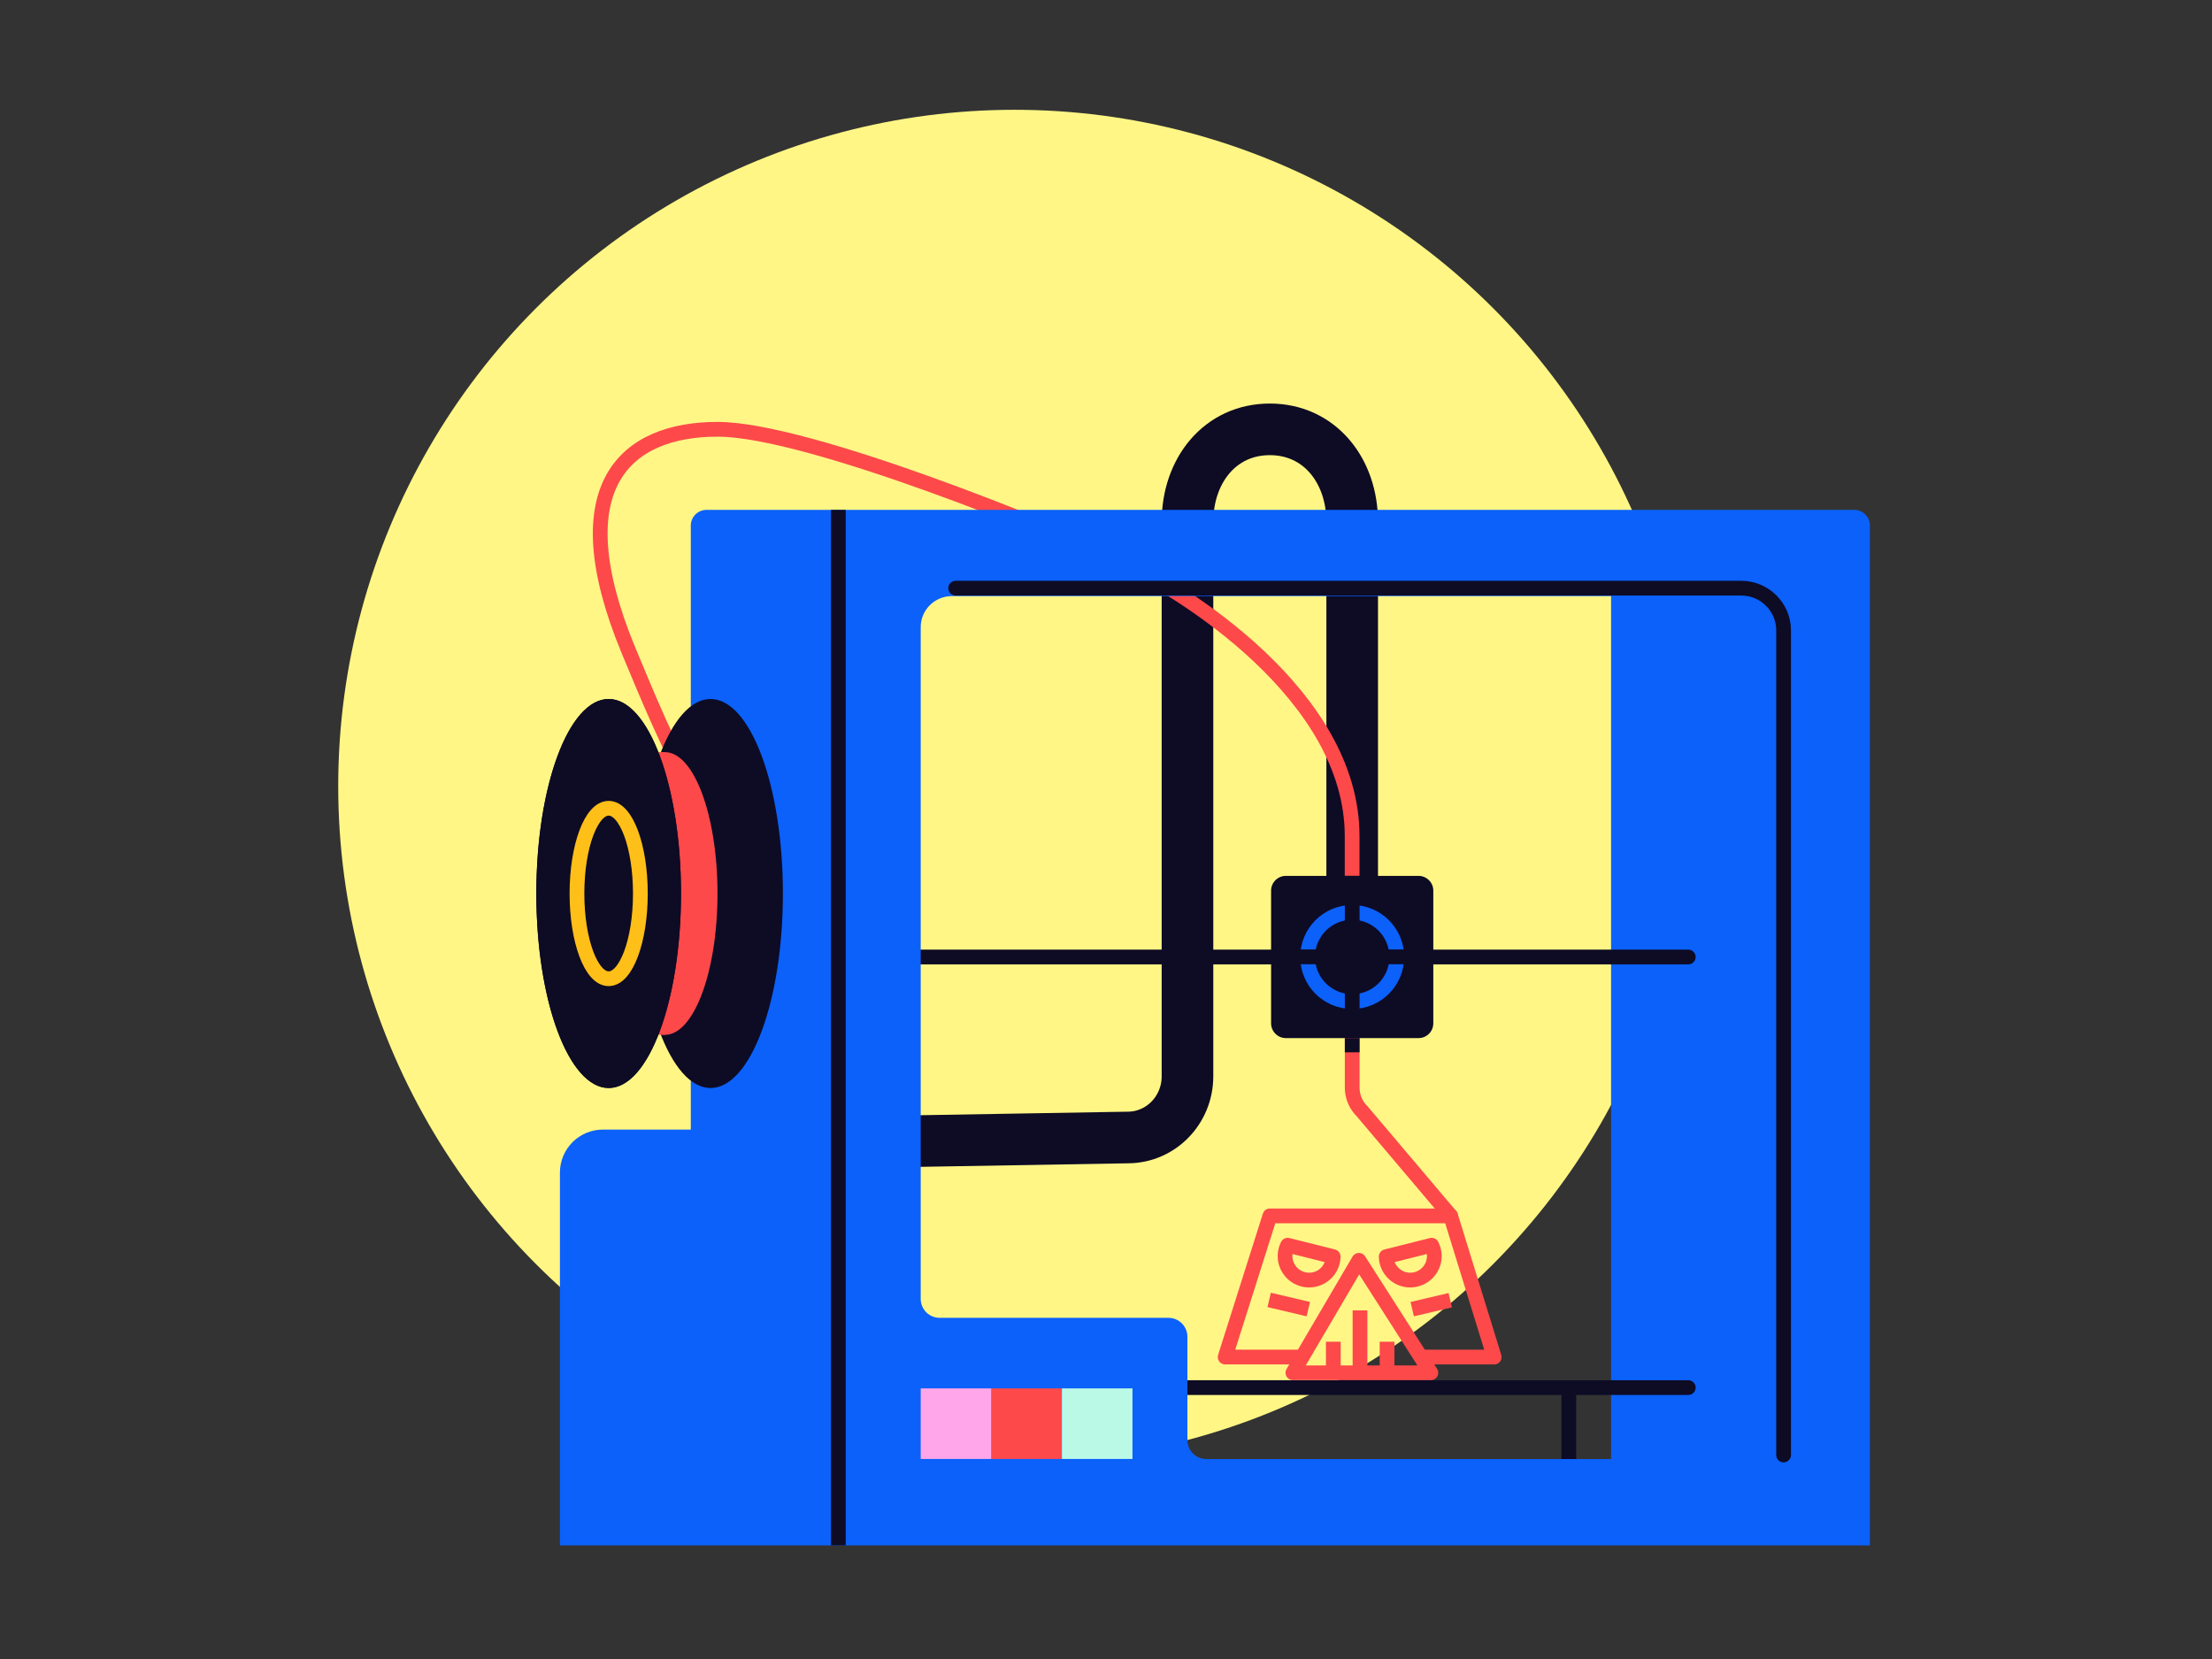 <?xml version="1.0" encoding="UTF-8"?>
<!-- Generator: Adobe Illustrator 27.0.0, SVG Export Plug-In . SVG Version: 6.00 Build 0)  -->
<svg xmlns="http://www.w3.org/2000/svg" xmlns:xlink="http://www.w3.org/1999/xlink" version="1.1" x="0px" y="0px" viewBox="0 0 300 225" style="enable-background:new 0 0 300 225;" xml:space="preserve">
<rect x="0" y="0" width="300" height="225" fill="#333333" stroke="none"/>
<style type="text/css">
	.st0{display:none;}
	.st1{display:inline;fill:#B1B1B1;}
	.st2{fill:#BBF9E7;}
	.st3{fill:#FD494A;}
	.st4{fill:#FFBF19;}
	.st5{fill:#0B61FA;}
	.st6{fill:#FFF685;}
	.st7{fill:none;stroke:#0B61FA;stroke-width:2;stroke-linejoin:round;stroke-miterlimit:10;}
	.st8{fill:none;stroke:#0B61FA;stroke-width:2;stroke-linecap:round;stroke-linejoin:round;stroke-miterlimit:10;}
	.st9{fill:#0E0B25;}
	.st10{fill:none;stroke:#BBF9E7;stroke-width:2;stroke-linecap:round;stroke-linejoin:round;stroke-miterlimit:10;}
	.st11{fill:none;stroke:#0E0B25;stroke-width:3;stroke-linecap:round;stroke-linejoin:round;stroke-miterlimit:10;}
	.st12{fill:#FFD9F4;}
	.st13{fill:none;stroke:#0E0B25;stroke-width:14.276;stroke-linejoin:round;stroke-miterlimit:10;}
	.st14{fill:#BBF9E7;stroke:#0B61FA;stroke-width:35.689;stroke-linecap:round;stroke-linejoin:round;stroke-miterlimit:10;}
	.st15{fill:none;stroke:#0B61FA;stroke-width:14.276;stroke-linejoin:round;stroke-miterlimit:10;}
	.st16{fill:none;stroke:#0B61FA;stroke-width:14.276;stroke-linecap:round;stroke-linejoin:round;stroke-miterlimit:10;}
	.st17{fill:none;stroke:#0B61FA;stroke-width:28.551;stroke-linejoin:round;stroke-miterlimit:10;}
	.st18{fill:none;stroke:#0B61FA;stroke-width:37.545;stroke-linejoin:round;stroke-miterlimit:10;}
	.st19{fill:none;stroke:#0E0B25;stroke-width:35.689;stroke-linecap:round;stroke-linejoin:round;stroke-miterlimit:10;}
	.st20{fill:none;stroke:#BBF9E7;stroke-width:3;stroke-miterlimit:10;}
	.st21{fill:#FD494A;stroke:#FFD9F4;stroke-width:4.346;stroke-linecap:round;stroke-linejoin:round;stroke-miterlimit:10;}
	.st22{fill:none;stroke:#BBF9E7;stroke-width:3;stroke-linejoin:round;stroke-miterlimit:10;}
	.st23{clip-path:url(#SVGID_00000038411524279317907800000000266320673040096168_);fill:#FD494A;}
	
		.st24{clip-path:url(#SVGID_00000038411524279317907800000000266320673040096168_);fill:#FD494A;stroke:#FFF685;stroke-width:4.346;stroke-linecap:round;stroke-linejoin:round;stroke-miterlimit:10;}
	
		.st25{clip-path:url(#SVGID_00000038411524279317907800000000266320673040096168_);fill:none;stroke:#0B61FA;stroke-width:3.332;stroke-linecap:round;stroke-linejoin:round;stroke-miterlimit:10;}
	
		.st26{clip-path:url(#SVGID_00000038411524279317907800000000266320673040096168_);fill:none;stroke:#FD494A;stroke-width:9.517;stroke-linecap:round;stroke-linejoin:round;stroke-miterlimit:10;}
	.st27{fill:none;stroke:#0E0B25;stroke-width:9.517;stroke-linecap:round;stroke-linejoin:round;stroke-miterlimit:10;}
	.st28{fill:#FFA6EA;}
	.st29{fill:none;stroke:#0E0B25;stroke-width:4.5;stroke-linecap:round;stroke-linejoin:round;stroke-miterlimit:10;}
	.st30{fill:none;stroke:#0E0B25;stroke-width:16.247;stroke-linecap:square;stroke-miterlimit:10;}
	.st31{fill:none;stroke:#FD494A;stroke-width:4.5;stroke-miterlimit:10;}
	.st32{fill:none;}
	.st33{fill:none;stroke:#FD494A;stroke-width:4.642;stroke-linecap:round;stroke-miterlimit:10;}
	.st34{fill:none;stroke:#0E0B25;stroke-width:4.5;stroke-linejoin:round;stroke-miterlimit:10;}
	.st35{fill:none;stroke:#FFBF19;stroke-width:4.5;stroke-miterlimit:10;}
	.st36{fill:none;stroke:#0E0B25;stroke-width:4.642;stroke-miterlimit:10;}
	.st37{fill:none;stroke:#0B61FA;stroke-width:4.5;stroke-linecap:round;stroke-linejoin:round;stroke-miterlimit:10;}
	.st38{fill:none;stroke:#FFA6EA;stroke-width:2;stroke-linecap:round;stroke-linejoin:round;stroke-miterlimit:10;}
	.st39{fill:none;stroke:#FD494A;stroke-width:2;stroke-linecap:round;stroke-linejoin:round;stroke-miterlimit:10;}
	.st40{fill:none;stroke:#FFF685;stroke-width:2;stroke-linecap:round;stroke-linejoin:round;stroke-miterlimit:10;}
	.st41{fill:none;stroke:#FD494A;stroke-width:3;stroke-linecap:round;stroke-linejoin:round;stroke-miterlimit:10;}
	.st42{fill:none;stroke:#FFFFFF;stroke-width:3;stroke-linecap:round;stroke-linejoin:round;stroke-miterlimit:10;}
	.st43{fill:none;stroke:#0E0B25;stroke-width:14.69;stroke-linecap:round;stroke-linejoin:round;stroke-miterlimit:10;}
	.st44{fill:none;stroke:#FD494A;stroke-width:10.493;stroke-miterlimit:10;}
	.st45{fill:none;stroke:#FD494A;stroke-width:10.493;stroke-linejoin:round;stroke-miterlimit:10;}
	.st46{fill:none;stroke:#0B61FA;stroke-width:4.5;stroke-linecap:round;stroke-miterlimit:10;}
	.st47{fill:#FFFFFF;}
	.st48{fill:none;stroke:#FFBF19;stroke-width:10;stroke-miterlimit:10;}
	.st49{fill:none;stroke:#0E0B25;stroke-width:4.5;stroke-linecap:round;stroke-miterlimit:10;}
	.st50{fill:none;stroke:#FD494A;stroke-width:4.5;stroke-linecap:round;stroke-miterlimit:10;}
	.st51{fill:none;stroke:#BBF9E7;stroke-width:4.5;stroke-linecap:round;stroke-miterlimit:10;}
	
		.st52{clip-path:url(#SVGID_00000135664491740816601280000014217828006746377897_);fill:none;stroke:#0E0B25;stroke-width:14.69;stroke-linecap:round;stroke-linejoin:round;stroke-miterlimit:10;}
	.st53{fill:none;stroke:#0B61FA;stroke-width:3;stroke-linecap:round;stroke-linejoin:round;stroke-miterlimit:10;}
	.st54{clip-path:url(#SVGID_00000177471107353294448700000000064243329125044865_);}
	.st55{clip-path:url(#SVGID_00000147916554277658873100000017094908957085578942_);}
	.st56{fill:none;stroke:#FD494A;stroke-width:2;stroke-linecap:round;stroke-miterlimit:10;}
	.st57{fill:none;stroke:#FFD9F4;stroke-width:15.65;stroke-miterlimit:10;}
	.st58{fill:none;stroke:#FD494A;stroke-width:16.694;stroke-miterlimit:10;}
	.st59{fill:none;stroke:#0E0B25;stroke-width:2;stroke-linecap:round;stroke-linejoin:round;stroke-miterlimit:10;}
	.st60{fill:none;stroke:#FFFFFF;stroke-width:15.65;stroke-linecap:round;stroke-miterlimit:10;}
	.st61{clip-path:url(#SVGID_00000007412337184843121560000004139744794305676975_);}
	.st62{fill:none;stroke:#FD494A;stroke-width:4.5;stroke-linecap:round;stroke-linejoin:round;stroke-miterlimit:10;}
	.st63{clip-path:url(#SVGID_00000076572584014257645500000016681191617912411574_);fill:#0E0B25;}
	.st64{fill:none;stroke:#0E0B25;stroke-width:4;stroke-linecap:round;stroke-linejoin:round;stroke-miterlimit:10;}
	.st65{clip-path:url(#SVGID_00000156581789067872463360000012295956278091963034_);}
	.st66{fill:none;stroke:#BBF9E7;stroke-width:4.5;stroke-miterlimit:10;}
	.st67{fill:none;stroke:#0E0B25;stroke-width:4.764;stroke-linecap:round;stroke-linejoin:round;stroke-miterlimit:10;}
	.st68{clip-path:url(#SVGID_00000177462825566880159720000004076478902608218539_);fill:#0E0B25;}
	.st69{clip-path:url(#SVGID_00000173878261828234153510000006815624432333831334_);}
	.st70{fill:none;stroke:#BBF9E7;stroke-width:3;stroke-linecap:round;stroke-linejoin:round;stroke-miterlimit:10;}
	.st71{clip-path:url(#SVGID_00000113348647819720769070000017039593549074296708_);}
	.st72{fill:#BBF9E7;stroke:#FFFFFF;stroke-width:2;stroke-miterlimit:10;}
	.st73{clip-path:url(#SVGID_00000151540759777025830440000011424749280971414661_);fill:#0E0B25;}
	.st74{fill:none;stroke:#FFA6EA;stroke-width:27.47;stroke-miterlimit:10;}
	.st75{fill:none;stroke:#0E0B25;stroke-width:3;stroke-linejoin:round;stroke-miterlimit:10;}
	.st76{fill:none;stroke:#0B61FA;stroke-width:9.157;stroke-miterlimit:10;}
	.st77{fill:none;stroke:#FFFFFF;stroke-width:4.578;stroke-miterlimit:10;}
	.st78{fill:none;stroke:#0E0B25;stroke-width:4.578;stroke-miterlimit:10;}
	.st79{fill:none;stroke:#FFFFFF;stroke-width:4.5;stroke-linecap:round;stroke-miterlimit:10;}
	.st80{fill:none;stroke:#FFA6EA;stroke-width:3;stroke-linecap:round;stroke-linejoin:round;stroke-miterlimit:10;}
	.st81{fill:none;stroke:#FFA6EA;stroke-width:4.578;stroke-linecap:round;stroke-linejoin:round;stroke-miterlimit:10;}
	.st82{fill:none;stroke:#FD494A;stroke-width:2;stroke-linejoin:round;stroke-miterlimit:10;}
	.st83{fill:none;stroke:#FFD9F4;stroke-width:2.058;stroke-miterlimit:10;}
	.st84{fill:none;stroke:#0B61FA;stroke-width:3.087;stroke-linecap:round;stroke-linejoin:round;stroke-miterlimit:10;}
	.st85{fill:none;stroke:#FFFFFF;stroke-width:4.5;stroke-linejoin:round;stroke-miterlimit:10;}
	.st86{fill:none;stroke:#FFBF19;stroke-width:2;stroke-linecap:round;stroke-linejoin:round;stroke-miterlimit:10;}
	.st87{fill:none;stroke:#FFFFFF;stroke-width:2;stroke-linecap:round;stroke-linejoin:round;stroke-miterlimit:10;}
	.st88{fill:none;stroke:#FFBF19;stroke-width:2;stroke-linecap:round;stroke-miterlimit:10;}
	.st89{fill:#BBF9E7;stroke:#FFBF19;stroke-width:3.824;stroke-miterlimit:10;}
	.st90{fill:none;stroke:#FFBF19;stroke-width:3.824;stroke-miterlimit:10;}
	.st91{fill:none;stroke:#0E0B25;stroke-width:2;stroke-linecap:round;stroke-miterlimit:10;}
	.st92{fill:none;stroke:#0E0B25;stroke-width:9;stroke-miterlimit:10;}
	.st93{fill:none;stroke:#FFA6EA;stroke-width:2;stroke-miterlimit:10;}
	.st94{fill:none;stroke:#FFBF19;stroke-width:2;stroke-miterlimit:10;}
	.st95{fill:none;stroke:#FFA6EA;stroke-width:2;stroke-linejoin:round;stroke-miterlimit:10;}
	.st96{fill:none;stroke:#FFBF19;stroke-width:2;stroke-linejoin:round;stroke-miterlimit:10;}
	.st97{fill:none;stroke:#FFBF19;stroke-width:13;stroke-linecap:round;stroke-miterlimit:10;}
	.st98{fill:none;stroke:#FFBF19;stroke-width:10;stroke-linecap:round;stroke-miterlimit:10;}
	.st99{fill:none;stroke:#0B61FA;stroke-width:10;stroke-miterlimit:10;}
	.st100{fill:none;stroke:#FD494A;stroke-width:10;stroke-miterlimit:10;}
	.st101{fill:none;stroke:#0E0B25;stroke-width:10;stroke-miterlimit:10;}
	.st102{fill:none;stroke:#FFA6EA;stroke-width:10;stroke-miterlimit:10;}
	.st103{fill:none;stroke:#0E0B25;stroke-width:2;stroke-linejoin:round;stroke-miterlimit:10;}
	.st104{fill:none;stroke:#0E0B25;stroke-width:2;stroke-linecap:round;stroke-linejoin:round;}
	.st105{fill:none;stroke:#0E0B25;stroke-width:2;stroke-linecap:round;stroke-linejoin:round;stroke-dasharray:0.098,4.892;}
	
		.st106{fill:none;stroke:#0E0B25;stroke-width:2;stroke-linecap:round;stroke-linejoin:round;stroke-dasharray:0.098,4.892,0.098,4.892;}
	.st107{fill:none;stroke:#0E0B25;stroke-width:2;stroke-linecap:round;stroke-linejoin:round;stroke-dasharray:0.1,5.008;}
	
		.st108{fill:none;stroke:#0E0B25;stroke-width:2;stroke-linecap:round;stroke-linejoin:round;stroke-dasharray:0.1,5.008,0.1,5.008;}
	.st109{clip-path:url(#SVGID_00000111149944357343399870000009896651104337231550_);}
	.st110{clip-path:url(#SVGID_00000093138439564742925150000002186118482486637462_);}
	.st111{fill:none;stroke:#0B61FA;stroke-width:12;stroke-miterlimit:10;}
	.st112{fill:none;stroke:#0B61FA;stroke-width:5;stroke-linecap:round;stroke-linejoin:round;stroke-miterlimit:10;}
	.st113{clip-path:url(#SVGID_00000018919974649950976460000002969848460803535039_);}
	.st114{clip-path:url(#SVGID_00000026852806143512166960000014971045426951859351_);}
	.st115{fill:none;stroke:#FFF685;stroke-width:2;stroke-linejoin:round;stroke-miterlimit:10;}
	.st116{fill:none;stroke:#FFA6EA;stroke-width:12;stroke-miterlimit:10;}
	.st117{fill:none;stroke:#0B61FA;stroke-width:4;stroke-miterlimit:10;}
	.st118{fill:none;stroke:#FFFFFF;stroke-width:2;stroke-miterlimit:10;}
	.st119{fill:none;stroke:#0E0B25;stroke-width:2;stroke-miterlimit:10;}
	.st120{fill:none;stroke:#FFFFFF;stroke-width:2;stroke-linecap:round;stroke-miterlimit:10;}
	.st121{fill:none;stroke:#0E0B25;stroke-width:4;stroke-miterlimit:10;}
	.st122{fill:none;stroke:#0B61FA;stroke-width:4;stroke-linecap:round;stroke-linejoin:round;stroke-miterlimit:10;}
	.st123{fill:none;stroke:#0E0B25;stroke-linecap:round;stroke-miterlimit:10;}
	.st124{clip-path:url(#SVGID_00000156550929530356660930000007602067353419963327_);}
	.st125{fill:#0E0B25;stroke:#FFBF19;stroke-width:2;stroke-miterlimit:10;}
	.st126{fill:#0E0B25;stroke:#FFBF19;stroke-width:2;stroke-linecap:round;stroke-miterlimit:10;}
	.st127{fill:none;stroke:#0E0B25;stroke-width:7;stroke-linecap:square;stroke-miterlimit:10;}
	.st128{fill:none;stroke:#FD494A;stroke-width:2;stroke-miterlimit:10;}
	.st129{clip-path:url(#SVGID_00000136382871754835486600000007987468806029284508_);fill:#0E0B25;}
	.st130{clip-path:url(#SVGID_00000142176471471938105670000000239012058306186640_);}
	.st131{fill:none;stroke:#BBF9E7;stroke-width:2;stroke-miterlimit:10;}
	.st132{fill:none;stroke:#FFF685;stroke-width:4;stroke-linecap:round;stroke-miterlimit:10;}
	.st133{fill:none;stroke:#0B61FA;stroke-width:10.728;stroke-miterlimit:10;}
	.st134{fill:none;stroke:#0B61FA;stroke-width:2.682;stroke-miterlimit:10;}
	.st135{clip-path:url(#SVGID_00000144339368151645991920000015970823477922991752_);}
	.st136{fill:none;stroke:#FFF685;stroke-width:9.217;stroke-linecap:round;stroke-miterlimit:10;}
	.st137{fill:none;stroke:#FFF685;stroke-width:4.609;stroke-linecap:round;stroke-miterlimit:10;}
	.st138{fill:none;stroke:#0E0B25;stroke-width:2.66;stroke-miterlimit:10;}
	.st139{fill:none;stroke:#BBF9E7;stroke-width:2;stroke-linecap:round;stroke-miterlimit:10;}
	.st140{fill:none;stroke:#0B61FA;stroke-width:2;stroke-linecap:round;stroke-miterlimit:10;}
</style>
<g id="Layer_20" class="st0">
	<rect x="-1678.3" y="-2380.44" class="st1" width="6944.34" height="3642.28"></rect>
</g>
<g id="Illu-big-1">
</g>
<g id="Illu-big-2">
</g>
<g id="Illu-big-3">
</g>
<g id="Illu-big-4">
</g>
<g id="Illu-small-1">
</g>
<g id="Illu-small-2">
</g>
<g id="Illu-small-3">
</g>
<g id="Illu-small-4">
</g>
<g id="Illu-small-5">
</g>
<g id="Illu-small-6">
</g>
<g id="Illu-small-7">
</g>
<g id="Illu-small-8">
</g>
<g id="Illu-small-9">
</g>
<g id="Illu-small-10">
	<g>
		<g>
			<circle class="st6" cx="137.6" cy="106.62" r="91.73"></circle>
		</g>
		<g>
			<g>
				<path class="st127" d="M183.39,118.28V70.79v0c0-6.94-4.39-12.56-11.17-12.56l0,0c-6.78,0-11.17,5.62-11.17,12.56v75.19      c0,4.54-3.57,8.24-8.01,8.29l-28.16,0.48"></path>
				<g>
					<path class="st128" d="M93.48,106.33c-3.02-5.67-5.31-11.03-8.26-18.16c-9.29-22.46-0.2-29.95,12.09-29.95       s46.04,13.87,54.52,17.84c8.48,3.97,31.55,18.22,31.55,37.31v5.41"></path>
					<g>
						<g>
							<g>
								<rect x="218.5" y="72.34" class="st5" width="28.72" height="129.79"></rect>
								<g>
									<g>
										<g>
											<polyline class="st82" points="192.69,184.05 202.65,184.05 196.74,164.9 172.23,164.9 166.16,184.05 176.6,184.05                         "></polyline>
											<line class="st128" x1="172.13" y1="176.3" x2="177.44" y2="177.55"></line>
											<line class="st128" x1="196.69" y1="176.34" x2="191.53" y2="177.55"></line>
										</g>
										<g>
											<line class="st59" x1="122.21" y1="129.79" x2="228.97" y2="129.79"></line>
											<line class="st59" x1="228.97" y1="188.19" x2="133.38" y2="188.19"></line>
										</g>
										<path class="st56" d="M183.39,137.24v10.27c0,1.21,0.49,2.37,1.35,3.21l12,14.18"></path>
										<path class="st39" d="M174.64,168.88c-0.22,0.44-0.36,0.93-0.36,1.46c0,1.81,1.47,3.27,3.27,3.27            c1.78,0,3.22-1.42,3.26-3.18L174.64,168.88z"></path>
										<path class="st39" d="M194.17,168.88c0.22,0.44,0.36,0.93,0.36,1.46c0,1.81-1.47,3.27-3.27,3.27            c-1.78,0-3.22-1.42-3.26-3.18L194.17,168.88z"></path>
									</g>
								</g>
								<path class="st32" d="M113.7,69.68v140.43h140.43V69.68H113.7z"></path>
								<path class="st5" d="M93.69,71.28v81.92H81.77c-3.22,0-5.83,2.61-5.83,5.83v50.56h37.24h5.67H253.6V71.28          c0-1.18-0.95-2.13-2.13-2.13H95.82C94.65,69.15,93.69,70.1,93.69,71.28z M241.9,193.67c0,2.32-1.88,4.21-4.21,4.21h-74.08          c-1.42,0-2.57-1.15-2.57-2.57V181.3c0-1.42-1.15-2.57-2.57-2.57h-31.03c-1.42,0-2.57-1.15-2.57-2.57v-91.1          c0-2.32,1.88-4.21,4.21-4.21h108.61c2.32,0,4.21,1.88,4.21,4.21V193.67z"></path>
								<g>
									<rect x="134.45" y="188.3" class="st3" width="9.57" height="9.57"></rect>
									<rect x="144.02" y="188.3" class="st2" width="9.57" height="9.57"></rect>
									<rect x="124.87" y="188.3" class="st28" width="9.57" height="9.57"></rect>
								</g>
							</g>
						</g>
						<polygon class="st82" points="184.3,170.93 175.35,186.18 194.06,186.18       "></polygon>
						<g>
							<line class="st128" x1="180.83" y1="181.97" x2="180.83" y2="186.03"></line>
						</g>
						<g>
							<line class="st128" x1="184.45" y1="177.72" x2="184.45" y2="186.71"></line>
						</g>
						<g>
							<line class="st128" x1="188.12" y1="181.97" x2="188.12" y2="186.03"></line>
						</g>
					</g>
					<path class="st59" d="M129.61,79.77h106.55c3.17,0,5.74,2.57,5.74,5.74v111.82"></path>
					<g>
						<ellipse class="st9" cx="96.37" cy="121.18" rx="9.81" ry="26.38"></ellipse>
						<ellipse class="st3" cx="90.18" cy="121.18" rx="7.13" ry="19.17"></ellipse>
						<rect x="83.91" y="102.01" class="st3" width="6.28" height="38.33"></rect>
						<ellipse class="st9" cx="82.55" cy="121.18" rx="9.81" ry="26.38"></ellipse>
					</g>
					<line class="st103" x1="113.7" y1="69.15" x2="113.7" y2="209.58"></line>
					<ellipse class="st9" cx="82.55" cy="121.18" rx="9.81" ry="26.38"></ellipse>
					<ellipse class="st94" cx="82.55" cy="121.18" rx="4.3" ry="11.56"></ellipse>
					<line class="st103" x1="212.77" y1="188.3" x2="212.77" y2="197.88"></line>
				</g>
				<g>
					<path class="st9" d="M194.39,138.79v-18c0-1.1-0.9-2-2-2h-18c-1.1,0-2,0.9-2,2v18c0,1.1,0.9,2,2,2h18       C193.49,140.79,194.39,139.9,194.39,138.79z"></path>
					<line class="st119" x1="183.39" y1="142.72" x2="183.39" y2="140.79"></line>
					<circle class="st8" cx="183.39" cy="129.79" r="6.05"></circle>
				</g>
			</g>
			<line class="st119" x1="183.39" y1="121.22" x2="183.39" y2="138.31"></line>
			<line class="st119" x1="191.93" y1="129.77" x2="174.84" y2="129.77"></line>
		</g>
	</g>
</g>
<g id="Illu-small-11">
</g>
<g id="Illu-small-12">
</g>
<g id="Illu-small-13">
</g>
<g id="Layer_19">
</g>
</svg>
